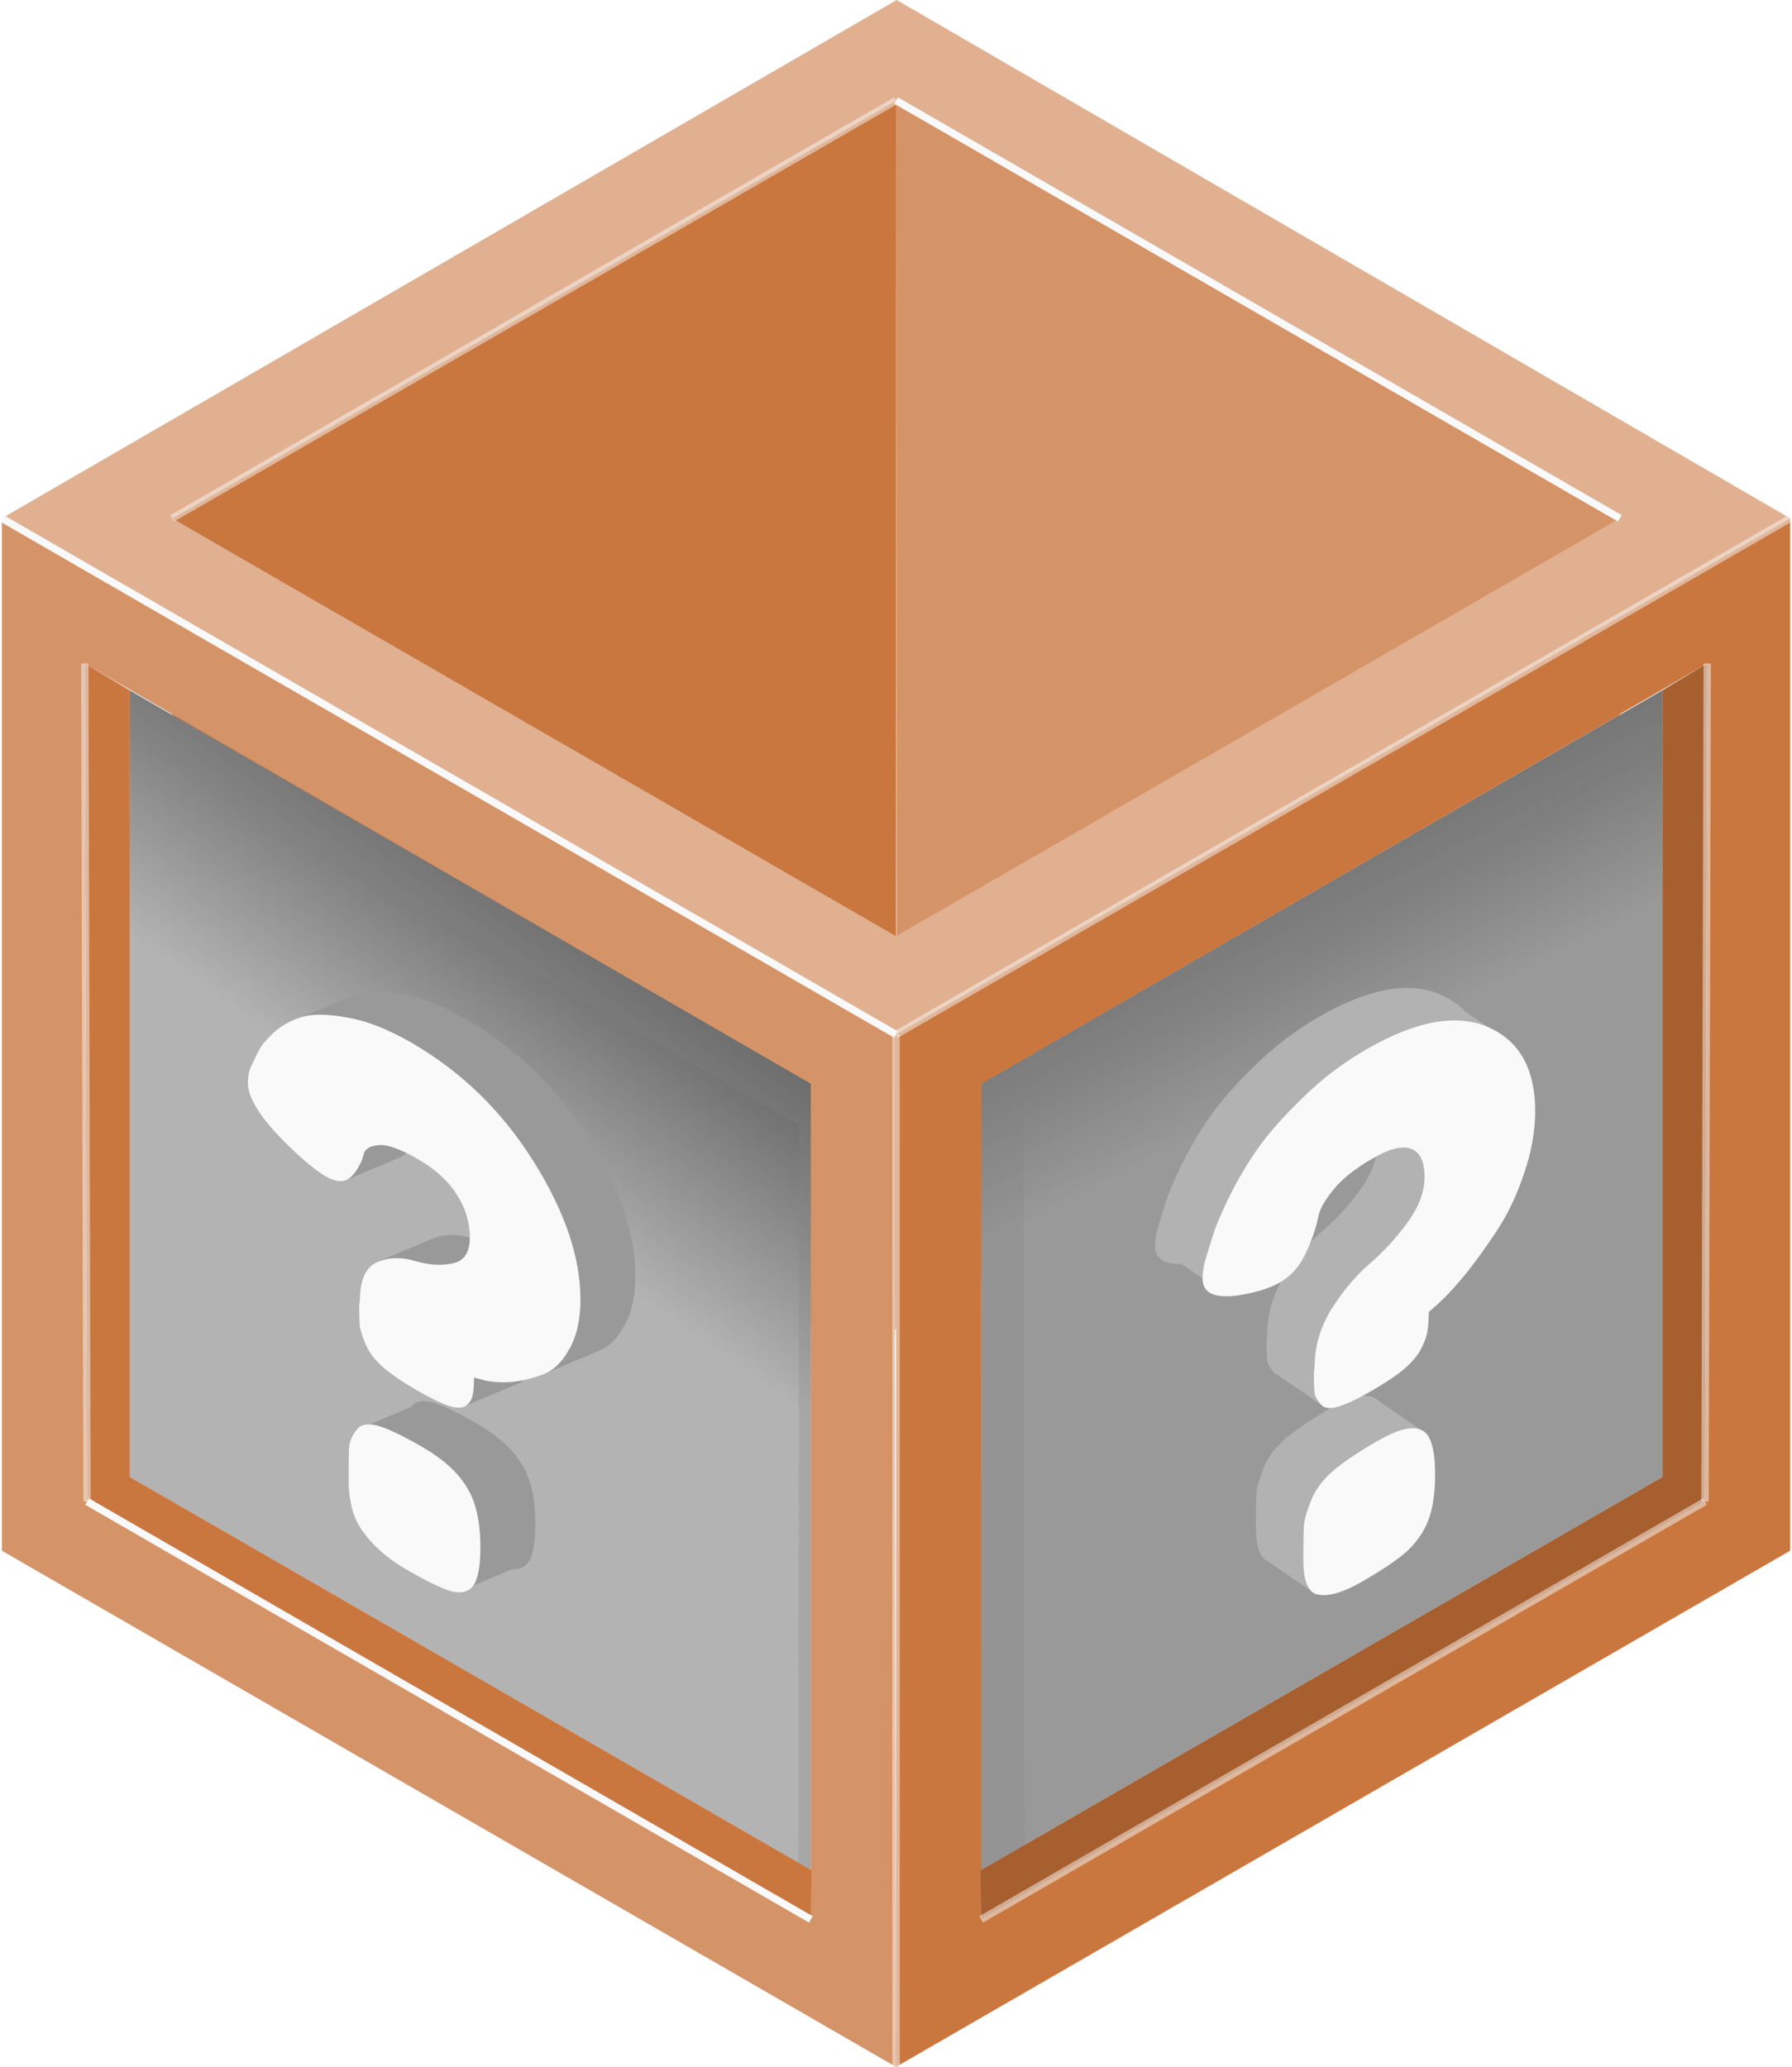 <?xml version="1.0" encoding="UTF-8" standalone="no"?>
<!-- Created with Inkscape (http://www.inkscape.org/) -->

<svg
   width="364.481mm"
   height="420.441mm"
   viewBox="0 0 364.481 420.441"
   version="1.1"
   id="svg1"
   inkscape:version="1.3.2 (091e20e, 2023-11-25, custom)"
   sodipodi:docname="box.svg"
   xmlns:inkscape="http://www.inkscape.org/namespaces/inkscape"
   xmlns:sodipodi="http://sodipodi.sourceforge.net/DTD/sodipodi-0.dtd"
   xmlns:xlink="http://www.w3.org/1999/xlink"
   xmlns="http://www.w3.org/2000/svg"
   xmlns:svg="http://www.w3.org/2000/svg">
  <sodipodi:namedview
     id="namedview1"
     pagecolor="#ffffff"
     bordercolor="#666666"
     borderopacity="1.0"
     inkscape:showpageshadow="2"
     inkscape:pageopacity="0.0"
     inkscape:pagecheckerboard="0"
     inkscape:deskcolor="#d1d1d1"
     inkscape:document-units="mm"
     inkscape:zoom="0.5162493"
     inkscape:cx="190.79929"
     inkscape:cy="833.89944"
     inkscape:window-width="3440"
     inkscape:window-height="1373"
     inkscape:window-x="-9"
     inkscape:window-y="-9"
     inkscape:window-maximized="1"
     inkscape:current-layer="layer1" />
  <defs
     id="defs1">
    <linearGradient
       inkscape:collect="always"
       xlink:href="#linearGradient399"
       id="linearGradient396"
       gradientUnits="userSpaceOnUse"
       x1="2625.991"
       y1="-448.932"
       x2="2706.616"
       y2="-562.354"
       gradientTransform="translate(-2585.885,680.665)" />
    <linearGradient
       id="linearGradient399"
       inkscape:collect="always">
      <stop
         style="stop-color:#b3b3b3;stop-opacity:1;"
         offset="0.6"
         id="stop398" />
      <stop
         style="stop-color:#666666;stop-opacity:1;"
         offset="1"
         id="stop399" />
    </linearGradient>
    <filter
       inkscape:collect="always"
       style="color-interpolation-filters:sRGB"
       id="filter385-7-1"
       x="-0.016"
       y="-0.009"
       width="1.033"
       height="1.019">
      <feGaussianBlur
         inkscape:collect="always"
         stdDeviation="1.124"
         id="feGaussianBlur385-1-3" />
    </filter>
    <linearGradient
       inkscape:collect="always"
       xlink:href="#linearGradient401"
       id="linearGradient397"
       gradientUnits="userSpaceOnUse"
       x1="2741.124"
       y1="-402.347"
       x2="2656.198"
       y2="-570.899"
       gradientTransform="translate(-2585.885,680.665)" />
    <linearGradient
       id="linearGradient401"
       inkscape:collect="always">
      <stop
         style="stop-color:#999999;stop-opacity:1;"
         offset="0.6"
         id="stop400" />
      <stop
         style="stop-color:#4d4d4d;stop-opacity:1;"
         offset="1"
         id="stop401" />
    </linearGradient>
    <filter
       inkscape:collect="always"
       style="color-interpolation-filters:sRGB"
       id="filter385-1-6-3"
       x="-0.016"
       y="-0.009"
       width="1.033"
       height="1.019">
      <feGaussianBlur
         inkscape:collect="always"
         stdDeviation="1.124"
         id="feGaussianBlur385-9-7-0" />
    </filter>
  </defs>
  <g
     inkscape:label="Layer 1"
     inkscape:groupmode="layer"
     id="layer1"
     transform="translate(44.185,102.129)">
    <path
       style="fill:#ca773f;fill-opacity:1;stroke:none;stroke-width:0.265px;stroke-linecap:butt;stroke-linejoin:miter;stroke-opacity:1"
       d="m 138.055,168.311 -147.224,-5 V 3.311 l 147.224,-85 z"
       id="path2-3-3-4-9-2-0"
       sodipodi:nodetypes="ccccc" />
    <path
       style="fill:#d59368;fill-opacity:1;stroke:none;stroke-width:0.265px;stroke-linecap:butt;stroke-linejoin:miter;stroke-opacity:1"
       d="M 138.188,158.315 285.279,153.311 V 3.311 l -147.224,-85 z"
       id="path2-8-3-5-4-7-6-9"
       sodipodi:nodetypes="ccccc" />
    <path
       style="fill:url(#linearGradient396);fill-opacity:1;stroke:none;stroke-width:0.265px;stroke-linecap:butt;stroke-linejoin:miter;stroke-opacity:1"
       d="m -18.285,198.098 139.019,80.214 V 118.311 L -17.83,38.311 Z"
       id="path2-8-52-7-3-9-1"
       sodipodi:nodetypes="ccccc" />
    <path
       style="opacity:0.5;fill:#828282;fill-opacity:1;stroke:none;stroke-width:0.265px;stroke-linecap:butt;stroke-linejoin:miter;stroke-opacity:1;filter:url(#filter385-7-1)"
       d="m -35.15,38.311 153.494,88.442 -0.207,170.058 11.258,6.5 -0.325,-189.898 -164.22,-95.102 z"
       id="path384-3-0"
       sodipodi:nodetypes="ccccccc" />
    <path
       id="path3-4-8-3-4-1"
       style="fill:#d59368;fill-opacity:1;stroke:none;stroke-width:0.265px;stroke-linecap:butt;stroke-linejoin:miter;stroke-opacity:1"
       d="M -43.81,3.311 V 213.311 l 181.865,105 -0.317,-211.759 z m 16.865,29.512 147.68,85.488 V 288.311 L -26.49,203.311 Z"
       sodipodi:nodetypes="cccccccccc" />
    <path
       id="path3-3-6-6-5-7-8-5"
       style="fill:#e0b090;fill-opacity:1;stroke:none;stroke-width:0.265px;stroke-linecap:butt;stroke-linejoin:miter;stroke-opacity:1"
       d="M 138.188,-102.129 319.92,3.311 138.055,108.311 -43.81,3.311 Z m -0.133,20.441 -147.224,85 147.224,85 147.224,-85 z"
       sodipodi:nodetypes="cccccccccc" />
    <path
       style="fill:#ca773f;fill-opacity:1;stroke:none;stroke-width:0.265px;stroke-linecap:butt;stroke-linejoin:miter;stroke-opacity:1"
       d="m -26.945,32.824 9.116,5.488 V 198.311 l 138.697,80.007 -0.133,9.993 -147.224,-85 z"
       id="path5-8-8-4-0-7"
       sodipodi:nodetypes="ccccccc" />
    <path
       style="font-variation-settings:normal;vector-effect:none;fill:url(#linearGradient397);fill-opacity:1;stroke:none;stroke-width:0.265px;stroke-linecap:butt;stroke-linejoin:miter;stroke-miterlimit:4;stroke-dasharray:none;stroke-dashoffset:0;stroke-opacity:1;-inkscape-stroke:none;stop-color:#000000"
       d="m 293.94,198.311 -138.697,80.007 0.133,-160.007 138.564,-80 z"
       id="path2-8-5-2-7-1-0-9"
       sodipodi:nodetypes="ccccc" />
    <path
       style="opacity:0.5;fill:#828282;fill-opacity:1;stroke:none;stroke-width:0.265px;stroke-linecap:butt;stroke-linejoin:miter;stroke-opacity:1;filter:url(#filter385-1-6-3)"
       d="m 2239.485,-685.328 147.432,84.942 -0.207,170.058 17.321,10 -0.325,-189.898 -164.22,-95.102 z"
       id="path384-9-1-4"
       sodipodi:nodetypes="ccccccc"
       transform="matrix(-1,0,0,1,2550.952,723.697)" />
    <path
       id="path3-0-9-5-1-3-8"
       style="font-variation-settings:normal;vector-effect:none;fill:#ca773f;fill-opacity:1;stroke:none;stroke-width:0.265px;stroke-linecap:butt;stroke-linejoin:miter;stroke-miterlimit:4;stroke-dasharray:none;stroke-dashoffset:0;stroke-opacity:1;-inkscape-stroke:none;stop-color:#000000"
       d="M 319.92,3.311 V 213.311 L 138.055,318.311 V 108.311 Z m -16.865,29.512 -147.68,85.488 V 288.311 L 302.6,203.311 Z"
       sodipodi:nodetypes="cccccccccc" />
    <path
       style="font-variation-settings:normal;vector-effect:none;fill:#a75f2f;fill-opacity:1;stroke:none;stroke-width:0.265px;stroke-linecap:butt;stroke-linejoin:miter;stroke-miterlimit:4;stroke-dasharray:none;stroke-dashoffset:0;stroke-opacity:1;-inkscape-stroke:none;stop-color:#000000"
       d="m 303.055,32.824 -9.116,5.488 V 198.311 l -138.697,80.007 0.133,9.993 147.224,-85 z"
       id="path5-5-2-0-2-5-9"
       sodipodi:nodetypes="ccccccc" />
    <g
       id="g378-8-8-7-6-8"
       style="font-variation-settings:normal;vector-effect:none;fill:#b2b2b2;fill-opacity:1;stroke:none;stroke-width:0.265;stroke-linecap:butt;stroke-linejoin:miter;stroke-miterlimit:4;stroke-dasharray:none;stroke-dashoffset:0;stroke-opacity:1;-inkscape-stroke:none;stop-color:#000000"
       transform="translate(-346.919,418.311)">
      <path
         id="path333-8-1-6-6-1"
         style="font-variation-settings:normal;vector-effect:none;fill:#b2b2b2;fill-opacity:1;stroke:none;stroke-width:0.265;stroke-linecap:butt;stroke-linejoin:miter;stroke-miterlimit:4;stroke-dasharray:none;stroke-dashoffset:0;stroke-opacity:1;-inkscape-stroke:none;stop-color:#000000;stop-opacity:1"
         d="m 589.182,-319.478 c -5.201,-0.068 -11.283,1.908 -18.245,5.928 -4.777,2.758 -9.124,6.08 -13.041,9.966 -3.917,3.79 -6.975,7.274 -9.172,10.454 -2.102,3.029 -4.013,6.281 -5.732,9.758 -1.624,3.422 -2.627,5.769 -3.01,7.04 -0.382,1.176 -0.86,2.694 -1.433,4.554 -0.573,1.764 -0.86,3.362 -0.86,4.795 0,2.547 1.763,3.753 5.288,3.619 l 4.353,2.98 c 0,3.249 2.866,4.317 8.599,3.205 2.961,-0.564 5.35,-1.37 7.165,-2.418 0.071,-0.041 0.141,-0.084 0.211,-0.126 -1.884,3.399 -2.83,6.96 -2.83,10.683 l -0.143,1.229 c 0,1.911 0.047,3.316 0.143,4.217 0.191,0.749 0.622,1.504 1.29,2.264 0.215,0.245 0.48,0.425 0.794,0.544 l 8.846,6.055 c 0.457,0.52 1.139,0.755 2.044,0.704 -0.121,0.068 -0.24,0.133 -0.364,0.205 -4.203,2.427 -7.308,4.554 -9.315,6.381 -1.911,1.772 -3.248,3.643 -4.012,5.613 l 9.641,6.599 c 0.764,-1.97 2.101,-3.841 4.012,-5.613 2.007,-1.827 5.112,-3.954 9.315,-6.381 0.785,-0.453 1.528,-0.848 2.23,-1.186 0.014,0.43 0.024,0.87 0.024,1.335 0,3.821 -0.478,6.963 -1.433,9.426 -0.955,2.367 -2.436,4.464 -4.443,6.291 -1.911,1.676 -4.92,3.7 -9.028,6.072 -0.787,0.454 -1.537,0.85 -2.254,1.191 v -1.338 c 0,-2.197 0.047,-3.897 0.143,-5.099 0.191,-1.257 0.669,-2.822 1.433,-4.696 l -9.641,-6.599 c -0.764,1.874 -1.242,3.439 -1.433,4.696 -0.095,1.202 -0.143,2.902 -0.143,5.099 v 2.292 c 0,3.917 0.812,6.219 2.437,6.906 l 8.783,6.012 5.1e-4,5.1e-4 c 0.255,0.257 0.541,0.453 0.858,0.587 2.197,0.737 5.35,-0.08 9.458,-2.452 4.108,-2.372 7.117,-4.396 9.028,-6.072 2.007,-1.827 3.488,-3.924 4.443,-6.291 0.955,-2.463 1.433,-5.604 1.433,-9.426 0,-5.35 -0.955,-8.382 -2.866,-9.094 l -8.613,-5.895 c -0.305,-0.326 -0.647,-0.562 -1.028,-0.704 -0.625,-0.297 -1.394,-0.394 -2.301,-0.302 0.564,-0.302 1.151,-0.627 1.767,-0.982 2.771,-1.6 4.968,-3.06 6.592,-4.38 1.72,-1.47 2.915,-2.876 3.583,-4.218 0.764,-1.492 1.194,-2.695 1.29,-3.61 0.191,-0.971 0.286,-2.268 0.286,-3.892 l 2.293,-2.04 c 3.631,-3.434 7.547,-8.371 11.751,-14.81 2.102,-3.22 3.87,-6.964 5.303,-11.23 1.529,-4.417 2.293,-8.68 2.293,-12.789 0,-8.598 -3.201,-14.297 -9.602,-17.099 l -4.607,-3.153 c -1.37,-1.428 -3.048,-2.576 -5.034,-3.446 -2,-0.875 -4.183,-1.328 -6.547,-1.359 z m 9.641,6.599 c 1.28,0.017 2.505,0.16 3.678,0.424 1.885,2.959 2.83,6.769 2.83,11.434 0,4.109 -0.764,8.372 -2.293,12.789 -1.433,4.267 -3.201,8.01 -5.303,11.23 -4.203,6.439 -8.121,11.376 -11.751,14.81 l -2.293,2.04 c 0,1.624 -0.095,2.921 -0.286,3.892 -0.096,0.915 -0.526,2.118 -1.29,3.61 -0.669,1.342 -1.863,2.748 -3.583,4.218 -1.624,1.32 -3.821,2.78 -6.592,4.38 -0.633,0.365 -1.236,0.699 -1.814,1.008 0.107,-3.888 1.249,-7.598 3.43,-11.129 2.388,-3.767 4.967,-6.833 7.738,-9.197 2.771,-2.364 5.303,-5.115 7.596,-8.254 2.388,-3.195 3.582,-6.321 3.582,-9.378 0,-3.153 -0.907,-5.064 -2.722,-5.736 l -8.231,-5.634 c -0.385,-0.438 -0.855,-0.76 -1.41,-0.965 -1.72,-0.727 -4.348,-0.07 -7.882,1.971 -3.535,2.041 -6.163,4.131 -7.882,6.27 -1.625,1.989 -2.628,3.667 -3.01,5.034 l -0.43,1.968 c -0.86,2.98 -1.863,5.469 -3.009,7.469 -1.147,1.904 -2.628,3.38 -4.443,4.428 -1.477,0.853 -3.34,1.543 -5.575,2.075 0.093,-0.346 0.195,-0.698 0.312,-1.058 0.573,-1.86 1.052,-3.378 1.434,-4.554 0.382,-1.271 1.385,-3.618 3.01,-7.04 1.719,-3.477 3.63,-6.729 5.732,-9.758 2.197,-3.179 5.255,-6.664 9.172,-10.454 3.917,-3.886 8.264,-7.208 13.041,-9.966 6.962,-4.02 13.044,-5.995 18.245,-5.928 z m -16.244,27.715 c -0.464,2.277 -1.572,4.591 -3.33,6.942 -2.293,3.139 -4.825,5.89 -7.596,8.254 -0.81,0.691 -1.603,1.443 -2.38,2.254 0.454,-1.159 0.879,-2.416 1.273,-3.78 l 0.43,-1.968 c 0.382,-1.367 1.385,-3.045 3.01,-5.034 1.719,-2.139 4.346,-4.229 7.882,-6.27 0.242,-0.14 0.478,-0.272 0.711,-0.398 z" />
    </g>
    <path
       d="m 223.053,177.099 0.143,-1.229 q 0,-6.162 3.439,-11.731 3.583,-5.651 7.739,-9.197 4.156,-3.546 7.595,-8.254 3.583,-4.791 3.583,-9.377 0,-4.729 -2.723,-5.737 -2.579,-1.09 -7.882,1.971 -5.302,3.061 -7.882,6.27 -2.436,2.983 -3.009,5.034 l -0.43,1.968 q -1.29,4.471 -3.01,7.47 -1.72,2.856 -4.443,4.428 -2.723,1.572 -7.165,2.417 -8.598,1.668 -8.598,-3.204 0,-2.15 0.86,-4.796 0.86,-2.789 1.433,-4.553 0.573,-1.907 3.01,-7.04 2.579,-5.215 5.732,-9.758 3.296,-4.769 9.172,-10.454 5.876,-5.829 13.041,-9.965 15.191,-8.77 24.792,-4.569 9.602,4.201 9.602,17.099 0,6.162 -2.293,12.788 -2.15,6.4 -5.302,11.23 -6.306,9.659 -11.751,14.81 l -2.293,2.04 q 0,2.436 -0.287,3.891 -0.143,1.373 -1.29,3.611 -1.003,2.012 -3.583,4.218 -2.436,1.98 -6.592,4.379 -4.156,2.399 -6.736,3.172 -2.436,0.69 -3.439,-0.451 -1.003,-1.141 -1.29,-2.265 -0.143,-1.35 -0.143,-4.216 z m -0.573,25.983 q 1.147,-2.955 4.013,-5.613 3.01,-2.741 9.315,-6.381 6.306,-3.641 9.028,-2.346 2.866,1.068 2.866,9.093 0,5.732 -1.433,9.426 -1.433,3.55 -4.442,6.291 -2.866,2.515 -9.028,6.072 -6.162,3.558 -9.458,2.451 -2.436,-1.03 -2.436,-6.905 l -4e-4,-2.292 q 0,-3.296 0.143,-5.099 0.287,-1.885 1.433,-4.697 z"
       id="text7-8-5-6-5-3-1"
       style="font-size:143.308px;line-height:1.25;font-family:'Fredoka One';-inkscape-font-specification:'Fredoka One, Normal';text-align:end;letter-spacing:0px;word-spacing:0px;text-anchor:end;fill:#f9f9f9;stroke:none;stroke-width:0.265"
       aria-label="?" />
    <g
       id="g332-0-9-4-4-3"
       style="font-variation-settings:normal;vector-effect:none;fill:#999999;fill-opacity:1;stroke:none;stroke-width:0.265px;stroke-linecap:butt;stroke-linejoin:miter;stroke-miterlimit:4;stroke-dasharray:none;stroke-dashoffset:0;stroke-opacity:1;-inkscape-stroke:none;stop-color:#000000"
       transform="translate(-346.919,418.311)">
      <path
         id="path287-1-0-8-1-6"
         style="font-variation-settings:normal;vector-effect:none;fill:#999999;fill-opacity:1;stroke:none;stroke-width:0.265px;stroke-linecap:butt;stroke-linejoin:miter;stroke-miterlimit:4;stroke-dasharray:none;stroke-dashoffset:0;stroke-opacity:1;-inkscape-stroke:none;stop-color:#000000;stop-opacity:1"
         d="m 378.736,-318.752 c -1.291,0.018 -2.417,0.167 -3.378,0.448 -1.143,0.327 -2.229,0.787 -3.259,1.377 l -7.919,3.347 c -2.102,0.602 -4.013,1.649 -5.732,3.14 -1.625,1.546 -2.628,2.734 -3.01,3.565 -0.382,0.735 -0.86,1.701 -1.433,2.898 -0.573,1.102 -0.86,2.37 -0.86,3.803 0,3.248 2.866,7.626 8.599,13.133 2.961,2.856 5.35,4.808 7.165,5.856 1.815,1.049 3.296,1.283 4.443,0.702 l 10.861,-4.59 0.002,-5.1e-4 c 0.107,-0.039 0.213,-0.082 0.315,-0.133 0.307,-0.181 0.603,-0.411 0.89,-0.686 0.708,0.35 1.461,0.753 2.262,1.216 3.535,2.041 6.162,4.418 7.882,7.131 1.815,2.767 2.723,5.727 2.723,8.88 -2.771,-0.835 -5.35,-0.748 -7.738,0.262 l -11.178,4.724 c -2.293,1.065 -3.44,3.651 -3.44,7.759 l -0.143,1.064 c 0,1.911 0.048,3.371 0.143,4.382 0.191,0.97 0.621,2.221 1.29,3.754 0.669,1.533 1.815,3.007 3.439,4.422 1.72,1.471 3.965,3.006 6.736,4.605 2.771,1.6 4.968,2.678 6.592,3.233 1.719,0.515 2.914,0.488 3.583,-0.081 l 10.208,-4.314 h 5.2e-4 c 0.396,-0.061 0.72,-0.198 0.969,-0.41 0.171,-0.136 0.324,-0.278 0.461,-0.424 1.297,-0.268 2.624,-0.656 3.981,-1.167 0.169,-0.064 0.337,-0.136 0.502,-0.212 l 10.676,-4.513 c 2.102,-0.793 3.87,-2.495 5.303,-5.107 1.529,-2.653 2.293,-6.033 2.293,-10.141 0,-8.599 -3.201,-17.994 -9.602,-28.186 -6.401,-10.193 -14.665,-18.212 -24.792,-24.059 -4.777,-2.758 -9.124,-4.456 -13.041,-5.093 -2.204,-0.412 -4.135,-0.607 -5.794,-0.584 z m -10.263,4.735 c 1.443,0.045 3.068,0.235 4.879,0.574 3.917,0.637 8.264,2.335 13.041,5.093 10.127,5.847 18.391,13.866 24.792,24.058 6.401,10.193 9.602,19.588 9.602,28.187 0,4.108 -0.765,7.488 -2.293,10.14 -0.398,0.725 -0.822,1.378 -1.272,1.963 -1.582,0.082 -3.117,-0.028 -4.604,-0.338 l -2.293,-0.607 -9.252,3.91 c -0.775,-0.408 -1.604,-0.864 -2.499,-1.38 -2.771,-1.6 -5.016,-3.135 -6.736,-4.605 -1.624,-1.415 -2.77,-2.889 -3.439,-4.422 -0.669,-1.533 -1.099,-2.784 -1.29,-3.754 -0.095,-1.011 -0.143,-2.471 -0.143,-4.382 l 0.143,-1.064 c 0,-1.202 0.101,-2.269 0.297,-3.21 2.655,0.759 5.088,0.904 7.299,0.43 0.753,-0.138 1.387,-0.406 1.902,-0.804 l 9.276,-3.921 c 2.388,-0.436 3.582,-2.183 3.582,-5.24 0,-3.153 -0.907,-6.113 -2.723,-8.881 -1.719,-2.713 -4.347,-5.09 -7.882,-7.13 -3.535,-2.041 -6.162,-2.984 -7.882,-2.831 -1.39,0.097 -2.324,0.493 -2.804,1.185 l -8.374,3.54 c -0.634,0.044 -1.173,0.151 -1.617,0.319 -1.488,-1.107 -3.238,-2.626 -5.261,-4.578 -5.733,-5.507 -8.599,-9.884 -8.599,-13.132 0,-1.433 0.287,-2.701 0.86,-3.803 0.573,-1.198 1.051,-2.164 1.433,-2.899 0.281,-0.611 0.902,-1.418 1.857,-2.417 z m 20.309,78.593 c -1.067,0.029 -1.864,0.417 -2.389,1.164 l -0.002,5.2e-4 -8.436,3.565 c -1.245,-0.054 -2.159,0.331 -2.74,1.158 l -0.002,5.1e-4 c -0.764,0.992 -1.242,2.006 -1.433,3.042 -0.095,1.091 -0.143,2.736 -0.143,4.933 v 2.293 c 0,3.917 0.812,7.157 2.436,9.719 2.198,3.275 5.351,6.098 9.459,8.47 4.108,2.372 7.117,3.823 9.028,4.352 2.007,0.49 3.488,0.103 4.443,-1.161 l 7.975,-3.37 c 1.388,0.083 2.457,-0.367 3.203,-1.354 0.955,-1.359 1.433,-3.949 1.433,-7.771 0,-5.35 -0.955,-9.485 -2.866,-12.403 -1.815,-2.959 -4.825,-5.651 -9.029,-8.079 -4.203,-2.427 -7.308,-3.885 -9.315,-4.375 -0.597,-0.136 -1.138,-0.197 -1.623,-0.184 z m -3.95,7.25 c 1.127,0.581 2.355,1.251 3.71,2.034 4.204,2.427 7.214,5.119 9.029,8.078 1.911,2.919 2.866,7.053 2.866,12.403 0,0.667 -0.015,1.293 -0.044,1.885 -1.113,-0.581 -2.332,-1.25 -3.681,-2.03 -4.108,-2.371 -7.261,-5.195 -9.459,-8.47 -1.624,-2.562 -2.436,-5.801 -2.436,-9.718 v -2.293 c 0,-0.691 0.007,-1.307 0.016,-1.889 z" />
    </g>
    <path
       d="m 28.869,163.454 0.143,-1.064 q 0,-6.162 3.439,-7.759 3.583,-1.514 7.739,-0.261 4.156,1.253 7.595,0.516 3.583,-0.654 3.583,-5.24 0,-4.729 -2.723,-8.881 -2.58,-4.069 -7.882,-7.13 -5.302,-3.061 -7.882,-2.831 -2.436,0.17 -3.01,1.559 l -0.43,1.471 q -1.29,2.981 -3.01,3.995 -1.72,0.87 -4.442,-0.702 -2.723,-1.572 -7.165,-5.857 -8.598,-8.26 -8.598,-13.133 0,-2.15 0.86,-3.803 0.86,-1.796 1.433,-2.899 0.573,-1.245 3.01,-3.565 2.579,-2.237 5.732,-3.139 3.296,-0.963 9.172,0.136 5.876,0.956 13.041,5.093 15.191,8.77 24.792,24.059 9.602,15.288 9.602,28.186 0,6.162 -2.293,10.141 -2.15,3.918 -5.302,5.107 -6.306,2.378 -11.751,1.241 l -2.293,-0.607 q 0,2.436 -0.287,3.561 -0.143,1.207 -1.29,2.122 -1.003,0.854 -3.583,0.081 -2.436,-0.833 -6.592,-3.233 -4.156,-2.399 -6.736,-4.605 -2.436,-2.123 -3.439,-4.422 -1.003,-2.299 -1.29,-3.754 -0.143,-1.516 -0.143,-4.382 z m -0.573,25.321 q 1.147,-1.631 4.013,-0.979 3.009,0.734 9.315,4.375 6.306,3.641 9.028,8.079 2.866,4.378 2.866,12.403 0,5.732 -1.433,7.771 -1.433,1.895 -4.443,1.161 -2.866,-0.795 -9.028,-4.353 -6.162,-3.558 -9.458,-8.47 -2.436,-3.843 -2.436,-9.718 l -3e-4,-2.293 q 0,-3.296 0.143,-4.933 0.287,-1.554 1.433,-3.042 z"
       id="text7-9-0-4-4-5-8-8"
       style="-inkscape-font-specification:'Fredoka One, Normal';fill:#f9f9f9;stroke:none;stroke-width:0.265"
       aria-label="?" />
    <path
       style="fill:none;stroke:#f9f9f9;stroke-width:1.5;stroke-linecap:butt;stroke-linejoin:miter;stroke-dasharray:none;stroke-opacity:1"
       d="M -43.81,3.311 138.055,108.311"
       id="path383-69-0-2" />
    <path
       style="opacity:0.5;fill:none;stroke:#f9f9f9;stroke-width:1.5;stroke-linecap:butt;stroke-linejoin:miter;stroke-dasharray:none;stroke-opacity:1"
       d="M 319.92,3.311 138.055,108.311"
       id="path383-1-23-1-4"
       sodipodi:nodetypes="cc" />
    <path
       style="opacity:0.5;fill:none;stroke:#f9f9f9;stroke-width:1.5;stroke-linecap:butt;stroke-linejoin:miter;stroke-dasharray:none;stroke-opacity:1"
       d="M 302.6,203.311 155.375,288.311"
       id="path383-1-25-35-4-6"
       sodipodi:nodetypes="cc" />
    <path
       style="opacity:0.5;fill:none;stroke:#f9f9f9;stroke-width:1.5;stroke-linecap:butt;stroke-linejoin:miter;stroke-dasharray:none;stroke-opacity:1"
       d="M -26.945,32.824 -26.49,203.311"
       id="path383-1-25-4-6-8-4"
       sodipodi:nodetypes="cc" />
    <path
       style="opacity:0.5;fill:none;stroke:#f9f9f9;stroke-width:1.5;stroke-linecap:butt;stroke-linejoin:miter;stroke-dasharray:none;stroke-opacity:1"
       d="M 138.055,108.311 V 318.311"
       id="path383-1-25-4-6-9-3-3"
       sodipodi:nodetypes="cc" />
    <path
       style="opacity:0.5;fill:none;stroke:#f9f9f9;stroke-width:1.5;stroke-linecap:butt;stroke-linejoin:miter;stroke-dasharray:none;stroke-opacity:1"
       d="M 303.055,32.824 302.6,203.311"
       id="path383-1-25-3-4-9-5"
       sodipodi:nodetypes="cc" />
    <path
       style="fill:none;stroke:#f9f9f9;stroke-width:1.5;stroke-linecap:butt;stroke-linejoin:miter;stroke-dasharray:none;stroke-opacity:1"
       d="m 138.055,-81.689 147.224,85"
       id="path383-0-7-5-2"
       sodipodi:nodetypes="cc" />
    <path
       style="fill:none;stroke:#f9f9f9;stroke-width:1.5;stroke-linecap:butt;stroke-linejoin:miter;stroke-dasharray:none;stroke-opacity:1"
       d="m -26.49,203.311 147.224,85"
       id="path383-6-0-3-0"
       sodipodi:nodetypes="cc" />
    <path
       style="opacity:0.5;fill:none;stroke:#f9f9f9;stroke-width:1.5;stroke-linecap:butt;stroke-linejoin:miter;stroke-dasharray:none;stroke-opacity:1"
       d="m 138.055,-81.689 -147.224,85"
       id="path383-1-2-2-4-7"
       sodipodi:nodetypes="cc" />
  </g>
</svg>
